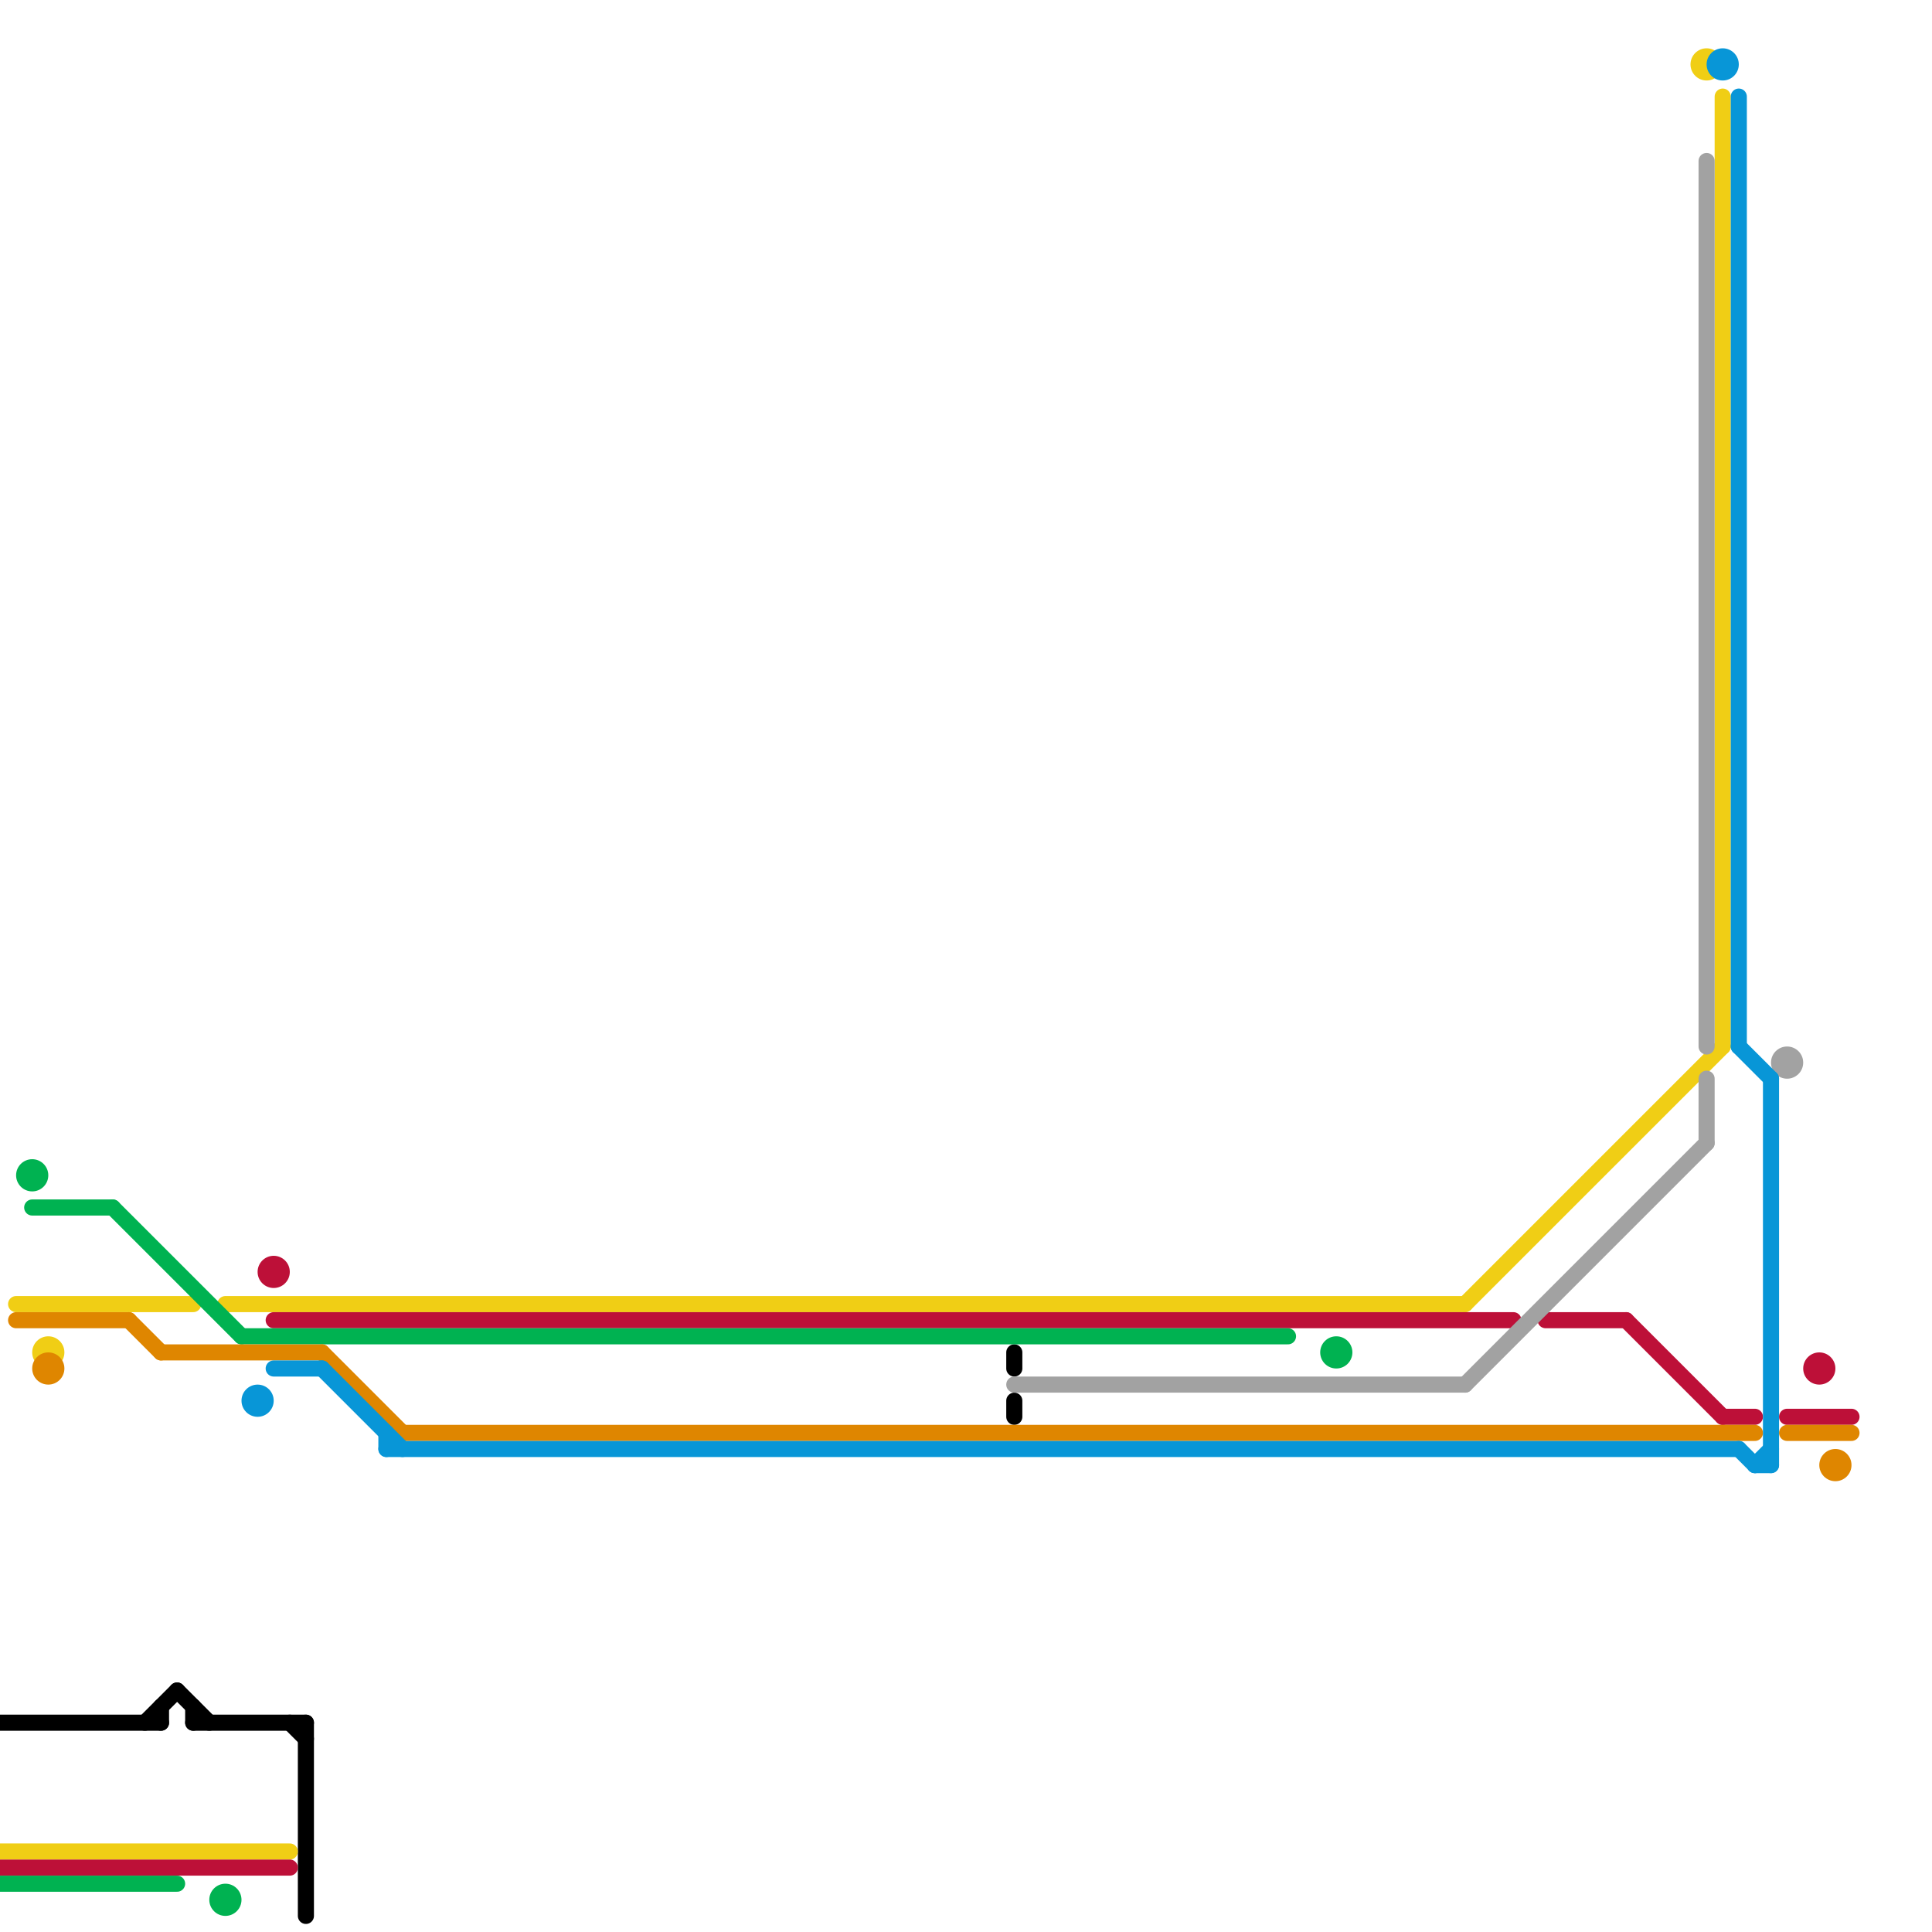 
<svg version="1.1" xmlns="http://www.w3.org/2000/svg" viewBox="0 0 120 120">
<style>text { font: 1px Helvetica; font-weight: 600; white-space: pre; dominant-baseline: central; } line { stroke-width: 1; fill: none; stroke-linecap: round; stroke-linejoin: round; } .c0 { stroke: #000000 } .c1 { stroke: #f0ce15 } .c2 { stroke: #bd1038 } .c3 { stroke: #00b251 } .c4 { stroke: #df8600 } .c5 { stroke: #a2a2a2 } .c6 { stroke: #0896d7 }</style><defs><g id="wm-xf"><circle r="1.2" fill="#000"/><circle r="0.9" fill="#fff"/><circle r="0.6" fill="#000"/><circle r="0.3" fill="#fff"/></g><g id="wm"><circle r="0.6" fill="#000"/><circle r="0.3" fill="#fff"/></g></defs><line class="c0" x1="63" y1="87" x2="63" y2="88"/><line class="c0" x1="10" y1="106" x2="10" y2="107"/><line class="c0" x1="9" y1="107" x2="11" y2="105"/><line class="c0" x1="0" y1="107" x2="10" y2="107"/><line class="c0" x1="19" y1="107" x2="19" y2="119"/><line class="c0" x1="11" y1="105" x2="13" y2="107"/><line class="c0" x1="12" y1="106" x2="12" y2="107"/><line class="c0" x1="63" y1="84" x2="63" y2="85"/><line class="c0" x1="18" y1="107" x2="19" y2="108"/><line class="c0" x1="12" y1="107" x2="19" y2="107"/><line class="c1" x1="0" y1="115" x2="18" y2="115"/><line class="c1" x1="107" y1="6" x2="107" y2="65"/><line class="c1" x1="1" y1="81" x2="12" y2="81"/><line class="c1" x1="91" y1="81" x2="107" y2="65"/><line class="c1" x1="14" y1="81" x2="91" y2="81"/><circle cx="106" cy="4" r="1" fill="#f0ce15" /><circle cx="3" cy="84" r="1" fill="#f0ce15" /><line class="c2" x1="111" y1="88" x2="115" y2="88"/><line class="c2" x1="107" y1="88" x2="109" y2="88"/><line class="c2" x1="0" y1="116" x2="18" y2="116"/><line class="c2" x1="101" y1="82" x2="107" y2="88"/><line class="c2" x1="96" y1="82" x2="101" y2="82"/><line class="c2" x1="17" y1="82" x2="94" y2="82"/><circle cx="17" cy="79" r="1" fill="#bd1038" /><circle cx="113" cy="85" r="1" fill="#bd1038" /><line class="c3" x1="2" y1="75" x2="7" y2="75"/><line class="c3" x1="7" y1="75" x2="15" y2="83"/><line class="c3" x1="15" y1="83" x2="80" y2="83"/><line class="c3" x1="0" y1="117" x2="11" y2="117"/><circle cx="83" cy="84" r="1" fill="#00b251" /><circle cx="2" cy="73" r="1" fill="#00b251" /><circle cx="14" cy="118" r="1" fill="#00b251" /><line class="c4" x1="10" y1="84" x2="20" y2="84"/><line class="c4" x1="20" y1="84" x2="25" y2="89"/><line class="c4" x1="111" y1="89" x2="115" y2="89"/><line class="c4" x1="1" y1="82" x2="8" y2="82"/><line class="c4" x1="25" y1="89" x2="109" y2="89"/><line class="c4" x1="8" y1="82" x2="10" y2="84"/><circle cx="3" cy="85" r="1" fill="#df8600" /><circle cx="114" cy="91" r="1" fill="#df8600" /><line class="c5" x1="91" y1="86" x2="106" y2="71"/><line class="c5" x1="63" y1="86" x2="91" y2="86"/><line class="c5" x1="106" y1="10" x2="106" y2="65"/><line class="c5" x1="106" y1="67" x2="106" y2="71"/><circle cx="111" cy="66" r="1" fill="#a2a2a2" /><line class="c6" x1="110" y1="67" x2="110" y2="91"/><line class="c6" x1="24" y1="89" x2="24" y2="90"/><line class="c6" x1="108" y1="65" x2="110" y2="67"/><line class="c6" x1="109" y1="91" x2="110" y2="91"/><line class="c6" x1="20" y1="85" x2="25" y2="90"/><line class="c6" x1="108" y1="6" x2="108" y2="65"/><line class="c6" x1="17" y1="85" x2="20" y2="85"/><line class="c6" x1="24" y1="90" x2="108" y2="90"/><line class="c6" x1="108" y1="90" x2="109" y2="91"/><line class="c6" x1="109" y1="91" x2="110" y2="90"/><circle cx="16" cy="87" r="1" fill="#0896d7" /><circle cx="107" cy="4" r="1" fill="#0896d7" />
</svg>
